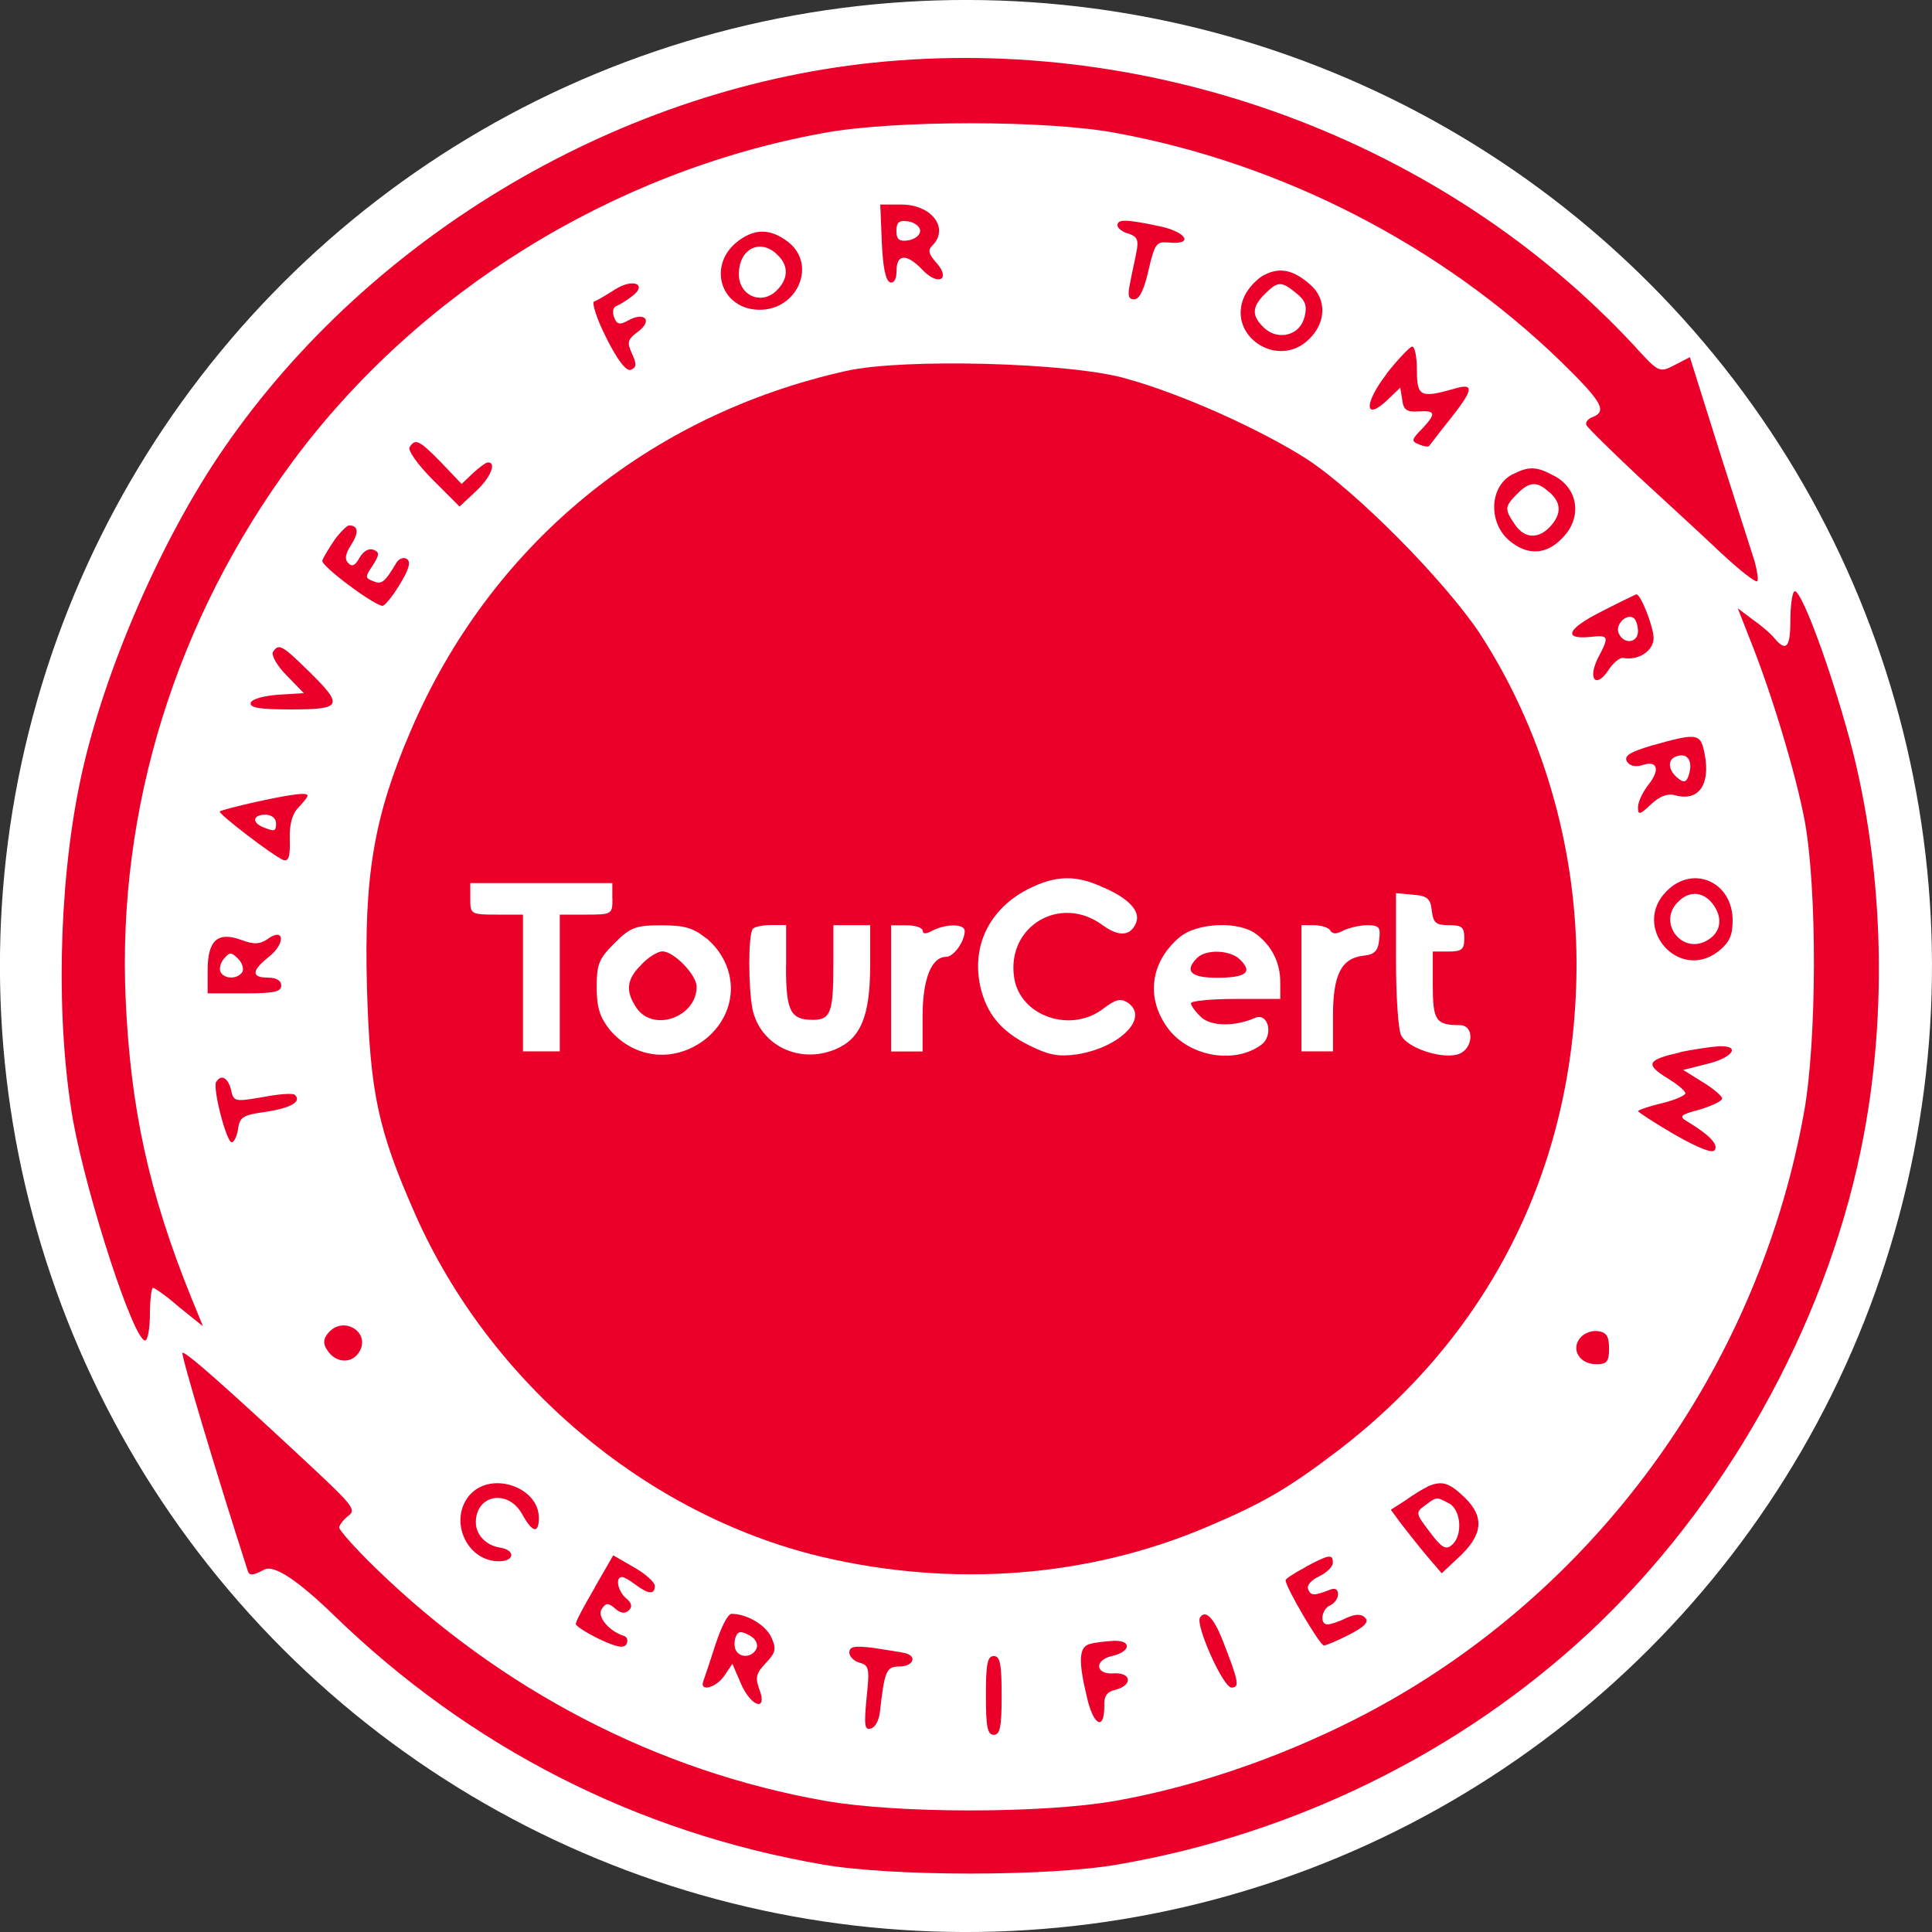 <?xml version="1.0" encoding="UTF-8"?>
<svg xmlns="http://www.w3.org/2000/svg" viewBox="0 0 149.62 149.62">
  <rect x="0" y="0" width="149.62" height="149.62" fill="#333333" stroke="none"/>
  <defs>
    <style>.d{fill:#fff;}.e{fill:#eb0029;}</style>
  </defs>
  <g id="a"></g>
  <g id="b">
    <g id="c">
      <g>
        <circle class="d" cx="74.81" cy="74.81" r="74.81" transform="translate(-30.99 74.81) rotate(-45)"></circle>
        <path class="e" d="M67.56,4.86c-20.16,2.12-39.58,13.89-50.74,30.62-4.76,7.17-9.04,17.27-10.67,25.29-1.63,7.98-1.83,18.33-.49,26.02,1.1,5.99,4.68,17.02,5.58,17.02,.2,0,.37-.94,.37-2.04s.12-2.04,.24-2.04,1.06,.65,2.04,1.51l1.83,1.47-.9-2.2c-3.3-8.14-4.72-14.74-5.09-23.17-.65-14.74,3.91-29.4,12.95-41.62,9.69-13.07,24.76-22.44,41.05-25.41,5.38-1.02,17.47-1.02,22.76,0,12.79,2.36,25.08,8.67,34.37,17.67,3.22,3.14,3.62,3.87,2.48,4.32-.37,.12-.57,.41-.49,.61s1.87,1.95,3.99,3.95c2.12,1.95,5.05,4.64,6.43,5.95,1.43,1.34,2.69,2.32,2.81,2.2,.12-.08,0-.81-.2-1.55-.24-.73-1.47-4.6-2.73-8.55l-2.28-7.25-1.18,.61c-1.18,.61-1.22,.61-3.14-1.51C111.78,10.88,89.34,2.58,67.56,4.86Z"></path>
        <path class="e" d="M68.29,18.78c.08,1.87,.29,2.97,.65,3.09,.29,.08,.49-.24,.49-.9,0-1.34,.81-1.34,2.04-.04,1.22,1.26,2.2,.69,1.02-.61-.57-.65-.65-.94-.29-1.3,1.34-1.34-.04-3.18-2.4-3.18h-1.63l.12,2.93Zm2.97-.9c0,.33-.41,.65-.9,.73-.73,.12-.94-.08-.94-.73s.2-.86,.94-.73c.49,.08,.9,.41,.9,.73Z"></path>
        <path class="e" d="M86.53,17.44c0,.2,.37,.53,.86,.65,.69,.24,.81,.49,.61,1.47-.12,.65-.37,1.71-.49,2.4-.2,.94-.12,1.22,.33,1.22,.41,0,.77-.77,1.1-2.24,.49-2.08,.61-2.24,1.55-2.16,2,.2,1.43-.81-.69-1.26-2.52-.53-3.26-.57-3.26-.08Z"></path>
        <path class="e" d="M56.97,18.82c-2.2,1.91-1.06,5.17,1.87,5.17s4.44-3.5,2.2-5.25c-1.43-1.1-2.69-1.06-4.07,.08Zm3.26,.94c.9,.86,.81,1.91-.16,2.81-1.18,1.06-2.85,.29-2.85-1.34,0-2,1.71-2.81,3.01-1.47Z"></path>
        <path class="e" d="M97.94,21.27c-.57,.29-1.26,1.02-1.55,1.63-1.47,3.09,2.61,5.78,5.01,3.34,1.3-1.26,1.34-3.05,.12-4.15-1.3-1.18-2.4-1.43-3.58-.81Zm2.44,1.43c.73,.57,.86,1.02,.65,1.83-.33,1.43-2,1.87-3.09,.9-1.02-.94-1.02-1.63,0-2.65s1.3-1.02,2.44-.08Z"></path>
        <path class="e" d="M47.64,22.41c-.65,.41-1.38,.86-1.63,.94-.2,.08,.2,1.34,.94,2.81,.9,1.79,1.55,2.61,1.91,2.48,.45-.2,.45-.45,.08-1.26-.41-.9-.33-1.1,.49-1.71,1.14-.86,.49-1.55-.77-.86-.65,.37-.9,.33-1.1-.24-.16-.41-.08-.77,.16-.86,.2-.08,.77-.41,1.18-.73,1.3-.94,.16-1.47-1.26-.57Z"></path>
        <path class="e" d="M107.38,28.96c-1.79,2.32-1.71,3.71,.08,2l.98-.94,.16,.98c.08,.73,.37,.94,1.26,.86,1.34-.08,1.38,.16,.24,1.38-.81,.81-.81,.94-.2,1.18,.37,.16,.73,.2,.77,.12,.08-.08,.77-1.02,1.63-2.08,1.87-2.36,1.91-2.85,.2-2.32-2.48,.69-2.77,.57-2.77-1.47,0-1.02-.16-1.83-.37-1.83-.16,0-1.1,.98-2,2.12Z"></path>
        <path class="e" d="M65.56,28.72c-15.39,3.42-27.61,13.52-33.76,27.89-2.85,6.64-3.62,11.2-3.38,19.91,.24,8.19,.86,11,3.75,17.55,5.78,13.03,17.84,23.21,31.36,26.47,10.26,2.44,20.77,1.63,30.01-2.32,4.32-1.83,6.31-3.01,10.1-5.9,12.01-9.2,18.49-22.44,18.45-37.83-.04-9.08-2.69-18.08-7.53-25.49-2.73-4.07-9.41-10.83-13.28-13.4-3.67-2.36-9.85-5.13-14.17-6.31-4.36-1.22-17.18-1.55-21.54-.57Zm19.95,40.03c1.95,.86,2.81,1.83,2.48,2.69-.41,1.06-1.34,1.14-2.61,.2-3.26-2.4-7.45,.08-6.84,4.07,.45,3.01,4.44,4.36,6.96,2.36,.86-.65,1.26-.77,1.79-.45,1.79,1.14-.53,3.5-3.87,4.03-1.43,.2-2.16,.08-3.71-.69-2.2-1.1-3.3-2.44-3.79-4.56-.69-3.14,.69-5.99,3.67-7.53,2.16-1.1,3.75-1.14,5.9-.12Zm-38.08,.86c0,1.18-.04,1.22-2.04,1.22h-2.04v10.59h-2.85v-10.59h-2.04c-2,0-2.04-.04-2.04-1.22v-1.22h11v1.22Zm63.45,.9c.12,.98,.33,1.14,1.34,1.14s1.18,.16,1.18,1.02-.2,1.02-1.22,1.02h-1.22v2.61c0,2.73,.24,3.09,2.08,3.09,1.22,0,1.06,1.95-.2,2.28-1.34,.33-3.83-.53-4.32-1.47-.24-.41-.41-3.09-.41-5.9v-5.13l1.34,.12c1.1,.08,1.34,.33,1.43,1.22Zm-56.16,2.16c2.48,2.12,2.52,5.58,.04,7.7-2.36,1.95-5.54,1.71-7.53-.61-.77-.98-1.02-1.71-1.02-3.3,0-1.79,.16-2.2,1.38-3.42,1.22-1.22,1.63-1.38,3.62-1.38,1.83,0,2.48,.2,3.5,1.02Zm6.15,2.16c0,3.46,.33,4.15,2.08,4.15,1.38,0,1.59-.57,1.59-4.32v-3.01h2.85v3.05c0,3.99-.73,5.74-2.69,6.56-2.81,1.18-5.86-.33-6.43-3.14-.33-1.71-.33-5.86,.04-6.19,.12-.16,.77-.29,1.43-.29h1.14v3.18Zm10.59-2.77c0,.29,.24,.29,.77,0,1.06-.53,2.48-.53,2.48,.04,0,.81-.86,2-1.43,2-1.14,0-1.83,1.71-1.83,4.56v2.77h-2.44v-9.77h1.22c.69,0,1.22,.2,1.22,.41Zm25.9,.33c1.18,.94,1.79,2.2,1.79,3.71v1.26h-3.46c-1.91,0-3.46,.16-3.46,.33,0,.2,.37,.69,.81,1.1,.77,.69,2.57,.73,4.15,.04,1.02-.45,1.47,1.34,.49,2.08-2.16,1.59-5.82,.86-7.37-1.47-1.59-2.32-1.14-5.01,1.02-6.84,1.38-1.18,4.72-1.3,6.03-.2Zm5.66-.33c.16,.29,.49,.29,1.02,0,.41-.2,1.26-.41,1.83-.41,.94,0,1.06,.16,.94,1.1-.08,.9-.37,1.18-1.22,1.26-1.71,.2-2.36,1.47-2.36,4.64v2.77h-2.44v-9.77h.98c.57,0,1.14,.2,1.26,.41Z"></path>
        <path class="e" d="M49.68,74.7c-1.18,1.14-1.26,2.08-.37,3.38,1.3,1.87,4.64,.69,4.64-1.67,0-.9-1.75-2.73-2.65-2.73-.37,0-1.1,.45-1.63,1.02Z"></path>
        <path class="e" d="M92.72,74.17c-1.02,1.02-.53,1.55,1.51,1.55,2.24,0,2.81-.41,1.83-1.38-.73-.77-2.65-.86-3.34-.16Z"></path>
        <path class="e" d="M31.72,34.63c-.16,.24,.65,1.38,1.79,2.52l2.08,2.08,1.26-1.18c1.14-1.06,1.63-2.24,.94-2.24-.16,0-.65,.37-1.14,.81l-.9,.86-1.59-1.67c-1.71-1.75-2-1.87-2.44-1.18Z"></path>
        <path class="e" d="M117.2,36.7c-1.95,.94-2,4.03-.04,5.38,1.3,.94,2.65,.81,3.79-.37,1.63-1.59,1.3-3.91-.65-4.89-1.3-.69-1.87-.73-3.09-.12Zm2.81,1.43c.9,.81,.94,1.67,.04,2.65-.9,.98-2,.94-2.73-.16-.81-1.18-.81-1.38,.16-2.36s1.55-1.02,2.52-.12Z"></path>
        <path class="e" d="M25.9,41.83c-.45,.65-.86,1.34-.94,1.59-.12,.37,3.75,3.3,4.64,3.5,.16,.04,.77-.69,1.34-1.63,.73-1.18,.9-1.79,.57-2-.24-.16-.61-.04-.81,.29-.9,1.51-1.14,1.71-1.79,1.43-.65-.24-.65-.33-.04-1.22,.53-.86,.53-1.02,.04-1.22-.37-.12-.77,.12-1.06,.61-.33,.61-.57,.73-.86,.45-.33-.33-.24-.73,.2-1.43,.61-.94,.57-1.51-.16-1.51-.16,0-.69,.53-1.14,1.14Z"></path>
        <path class="e" d="M138.94,45.82c-.16,.16-.29,1.18-.29,2.28,0,2.04-.33,2.4-1.22,1.34-.29-.37-1.06-1.02-1.71-1.47l-1.14-.86,.86,2.2c1.75,4.32,3.62,10.55,4.32,14.25,.98,5.33,.94,17.02-.04,22.52-3.3,18.41-14.33,34.65-30.01,44.39-6.96,4.32-15.52,7.62-23.37,9-5.58,.98-16.82,.98-22.4,0-13.03-2.28-25.17-8.59-34.94-18.12-1.51-1.47-2.73-2.85-2.73-3.05s.33-.61,.69-.9c.65-.45,.37-.81-2.73-3.71-6.72-6.27-9.9-9.08-10.1-8.92-.12,.16,2.52,9,5.05,16.86,.12,.41,.37,.41,1.3-.08q1.14-.57,5.46,3.62c10.47,10.14,23.37,16.74,37.75,19.22,5.38,.94,17.51,.94,22.89,0,13.68-2.36,26.51-8.67,36.49-17.96,10.42-9.73,18.2-23.54,21.05-37.42,2.2-10.63,1.75-22.64-1.14-32.7-1.63-5.74-3.62-10.87-4.03-10.51Z"></path>
        <path class="e" d="M124.08,47.33c-2.69,1.34-3.09,2.2-.98,2,1.51-.16,1.55-.08,.65,1.63-.81,1.63-.16,2.4,.81,.94,.37-.57,.9-1.02,1.18-.94,1.18,.2,2.32-.57,2.32-1.55,0-.86-1.02-3.46-1.34-3.38-.04,0-1.22,.57-2.65,1.3Zm2.77,1.55c0,.94-1.14,1.06-1.51,.12-.24-.65,.61-1.51,1.18-1.14,.16,.12,.33,.57,.33,1.02Z"></path>
        <path class="e" d="M21.13,50.51c-.12,.24,.33,1.06,1.06,1.79l1.34,1.38-1.95,.12c-1.14,.08-2.04,.33-2.16,.61-.12,.41,.69,.53,3.14,.53,3.95,0,4.07-.29,1.34-2.97-2.08-2.04-2.32-2.16-2.77-1.47Z"></path>
        <path class="e" d="M127.99,57.71c-1.75,.53-2.24,.81-2,1.26,.2,.33,.65,.45,1.18,.29,1.18-.41,1.43,.33,.49,1.51-.45,.57-.81,1.34-.81,1.75,0,.61,.12,.61,1.02-.24,.65-.61,1.26-.86,1.87-.69,1.95,.53,2.85-1.02,2.16-3.71-.29-1.06-.77-1.06-3.91-.16Zm2.77,2.4c-.2,.49-.37,.53-.86,.12-.81-.69-.77-1.55,.12-1.71,.77-.16,1.1,.57,.73,1.59Z"></path>
        <path class="e" d="M19.79,62.11c-1.47,.33-2.69,.65-2.77,.73-.16,.16,4.11,3.42,4.89,3.75,.45,.16,.57-.24,.53-1.59-.04-1.18,.2-2,.69-2.48,.37-.41,.69-.77,.69-.9,0-.29-1.22-.12-4.03,.49Zm1.59,1.59c0,.69-.08,.73-.98,.37-.94-.37-.81-.98,.16-.98,.45,0,.81,.29,.81,.61Z"></path>
        <path class="e" d="M129.09,68.99c-2.81,2.77,.9,7.09,3.99,4.68,.86-.69,1.1-1.22,1.1-2.4,0-2.97-3.05-4.32-5.09-2.28Zm3.67,1.18c.69,1.06,.45,2.12-.61,2.69-1.95,1.06-3.79-1.47-2.2-3.01,.9-.94,2.08-.81,2.81,.33Z"></path>
        <path class="e" d="M20.77,72.7c-.69,.45-1.1,.45-2.12,.08-1.79-.65-2.57,.04-2.57,2.36v1.79h2.85c2.28,0,2.85-.12,2.85-.61,0-.37-.37-.61-1.02-.61-1.3,0-1.3-.53,.04-1.59,1.3-1.02,1.26-2.32-.04-1.43Zm-2,2.57c-.37,.57-1.34,.57-1.67,.04-.16-.24-.04-.73,.24-1.06,.45-.53,.57-.53,1.1,0,.33,.33,.45,.77,.33,1.02Z"></path>
        <path class="e" d="M130.11,81.5c-2.52,.57-2.73,.9-1.06,1.95,.81,.49,1.47,1.02,1.47,1.22,0,.16-.81,.53-1.83,.77s-1.83,.53-1.83,.61,1.26,.9,2.85,1.83c1.87,1.06,2.93,1.47,3.09,1.18,.29-.45-.49-1.22-2.12-2.2-.69-.41-.57-.53,.98-.94,.94-.29,1.71-.65,1.71-.86,0-.16-.69-.77-1.51-1.26l-1.51-.94,1.79-.45c2.08-.49,2.73-1.47,.94-1.38-.61,.04-1.95,.24-2.97,.45Z"></path>
        <path class="e" d="M16.74,83.78c-.29,.49,.81,4.76,1.22,4.68,.2-.04,.41-.53,.49-1.1,.12-.86,.41-1.02,2.16-1.26,1.87-.29,2.77-.77,2.24-1.3-.12-.16-1.26-.08-2.48,.16-2.2,.37-2.28,.37-2.48-.57-.24-.94-.77-1.22-1.14-.61Z"></path>
        <path class="e" d="M25.41,103.24c-.37,.45-.41,.81-.08,1.3,.61,.98,1.79,1.1,2.4,.29,1.14-1.55-1.1-3.05-2.32-1.59Z"></path>
        <path class="e" d="M122.37,103.61c-.73,.9-.04,2.04,1.26,2.04,.81,0,.98-.2,.98-1.22,0-.94-.2-1.26-.86-1.34-.45-.08-1.1,.16-1.38,.53Z"></path>
        <path class="e" d="M36.44,115.7c-1.75,1.91-.37,5.21,2.2,5.21,1.22,0,1.3-.86,.08-1.06-1.06-.16-1.87-.98-1.87-1.95,0-2.16,2.48-2.61,3.58-.65,.81,1.47,1.3,1.55,1.3,.29,0-2.36-3.62-3.62-5.29-1.83Z"></path>
        <path class="e" d="M110.56,115.13c-.33,.16-1.1,.61-1.71,1.06l-1.14,.73,.81,1.1c.45,.57,1.3,1.67,1.95,2.44l1.18,1.38,1.26-1.18c1.91-1.75,2.08-3.14,.57-4.64-1.26-1.22-1.79-1.38-2.93-.9Zm1.67,1.3c.94,.53,1.06,2.52,.2,3.22-.45,.41-.81,.2-1.71-1.02-1.1-1.43-1.1-1.51-.37-2.04,.94-.69,.86-.69,1.87-.16Z"></path>
        <path class="e" d="M46.06,122.95c-.81,1.38-1.47,2.61-1.47,2.81,0,.16,.81,.69,1.83,1.18,1.3,.61,1.87,.73,2.08,.41,.16-.29,.08-.57-.16-.65-1.18-.37-2.12-1.51-1.75-2.08,.33-.49,.49-.53,1.06-.04,.41,.37,.77,.41,1.06,.12s.2-.57-.24-.94c-.61-.53-.86-1.63-.29-1.63,.16,0,.65,.29,1.06,.61,.98,.73,1.47,.77,1.47,.08,0-.29-.73-.94-1.59-1.43l-1.63-.94-1.43,2.48Z"></path>
        <path class="e" d="M101.11,121.36c-.86,.45-1.55,.9-1.55,1.02,0,.53,2.65,5.05,2.97,5.05,.16,0,1.06-.37,2-.86,1.18-.61,1.51-.98,1.18-1.3-.29-.29-.73-.29-1.47,.04-.57,.29-1.22,.49-1.43,.49-.65,0-.45-1.22,.2-1.47,.33-.16,.61-.53,.61-.86,0-.41-.24-.53-.69-.33-1.18,.45-1.43,.45-1.63-.08-.12-.29,.29-.73,.86-.98,.57-.29,1.06-.73,1.06-1.06,0-.69-.29-.65-2.12,.33Z"></path>
        <path class="e" d="M55.42,127.31c-.41,1.3-.86,2.61-.94,2.85-.37,.9,.98,.57,1.63-.41l.61-.9,.65,1.51c.77,1.83,2.12,2.24,1.43,.45-.33-.9-.24-1.22,.49-2,.77-.81,.86-1.1,.45-2-.45-.98-1.91-1.83-3.09-1.83-.29,0-.81,1.06-1.22,2.32Zm3.18,.33c-.29,.69-1.22,.81-1.59,.2-.16-.24-.16-.73-.04-1.06,.16-.45,.41-.49,1.02-.16,.49,.24,.73,.65,.61,1.02Z"></path>
        <path class="e" d="M92.93,125.27c-.37,.57,1.79,5.42,2.44,5.42s.57-.45-.69-3.67c-.69-1.75-1.34-2.4-1.75-1.75Z"></path>
        <path class="e" d="M84.42,127.31c-.86,.2-.94,1.26-.24,4.15,.49,2.16,1.34,2.61,1.34,.69-.04-.81,.2-1.14,.9-1.3,1.34-.37,1.18-1.34-.16-1.26-1.43,.12-1.55-1.02-.16-1.34,1.47-.33,1.59-1.22,.16-1.18-.61,.04-1.47,.12-1.83,.24Z"></path>
        <path class="e" d="M65.77,127.96c0,.33,.37,.69,.81,.81,.73,.2,.77,.45,.53,2.73-.2,2.08-.16,2.52,.33,2.36,.33-.08,.61-.61,.69-1.18,.37-3.26,.49-3.62,1.51-3.62s1.43-.73,.53-1.02c-.29-.08-1.38-.24-2.44-.41-1.55-.2-1.95-.12-1.95,.33Z"></path>
        <path class="e" d="M76.35,131.3c0,2.44,.12,3.05,.61,3.05s.61-.61,.61-3.05-.12-3.05-.61-3.05-.61,.61-.61,3.05Z"></path>
      </g>
    </g>
  </g>
</svg>
